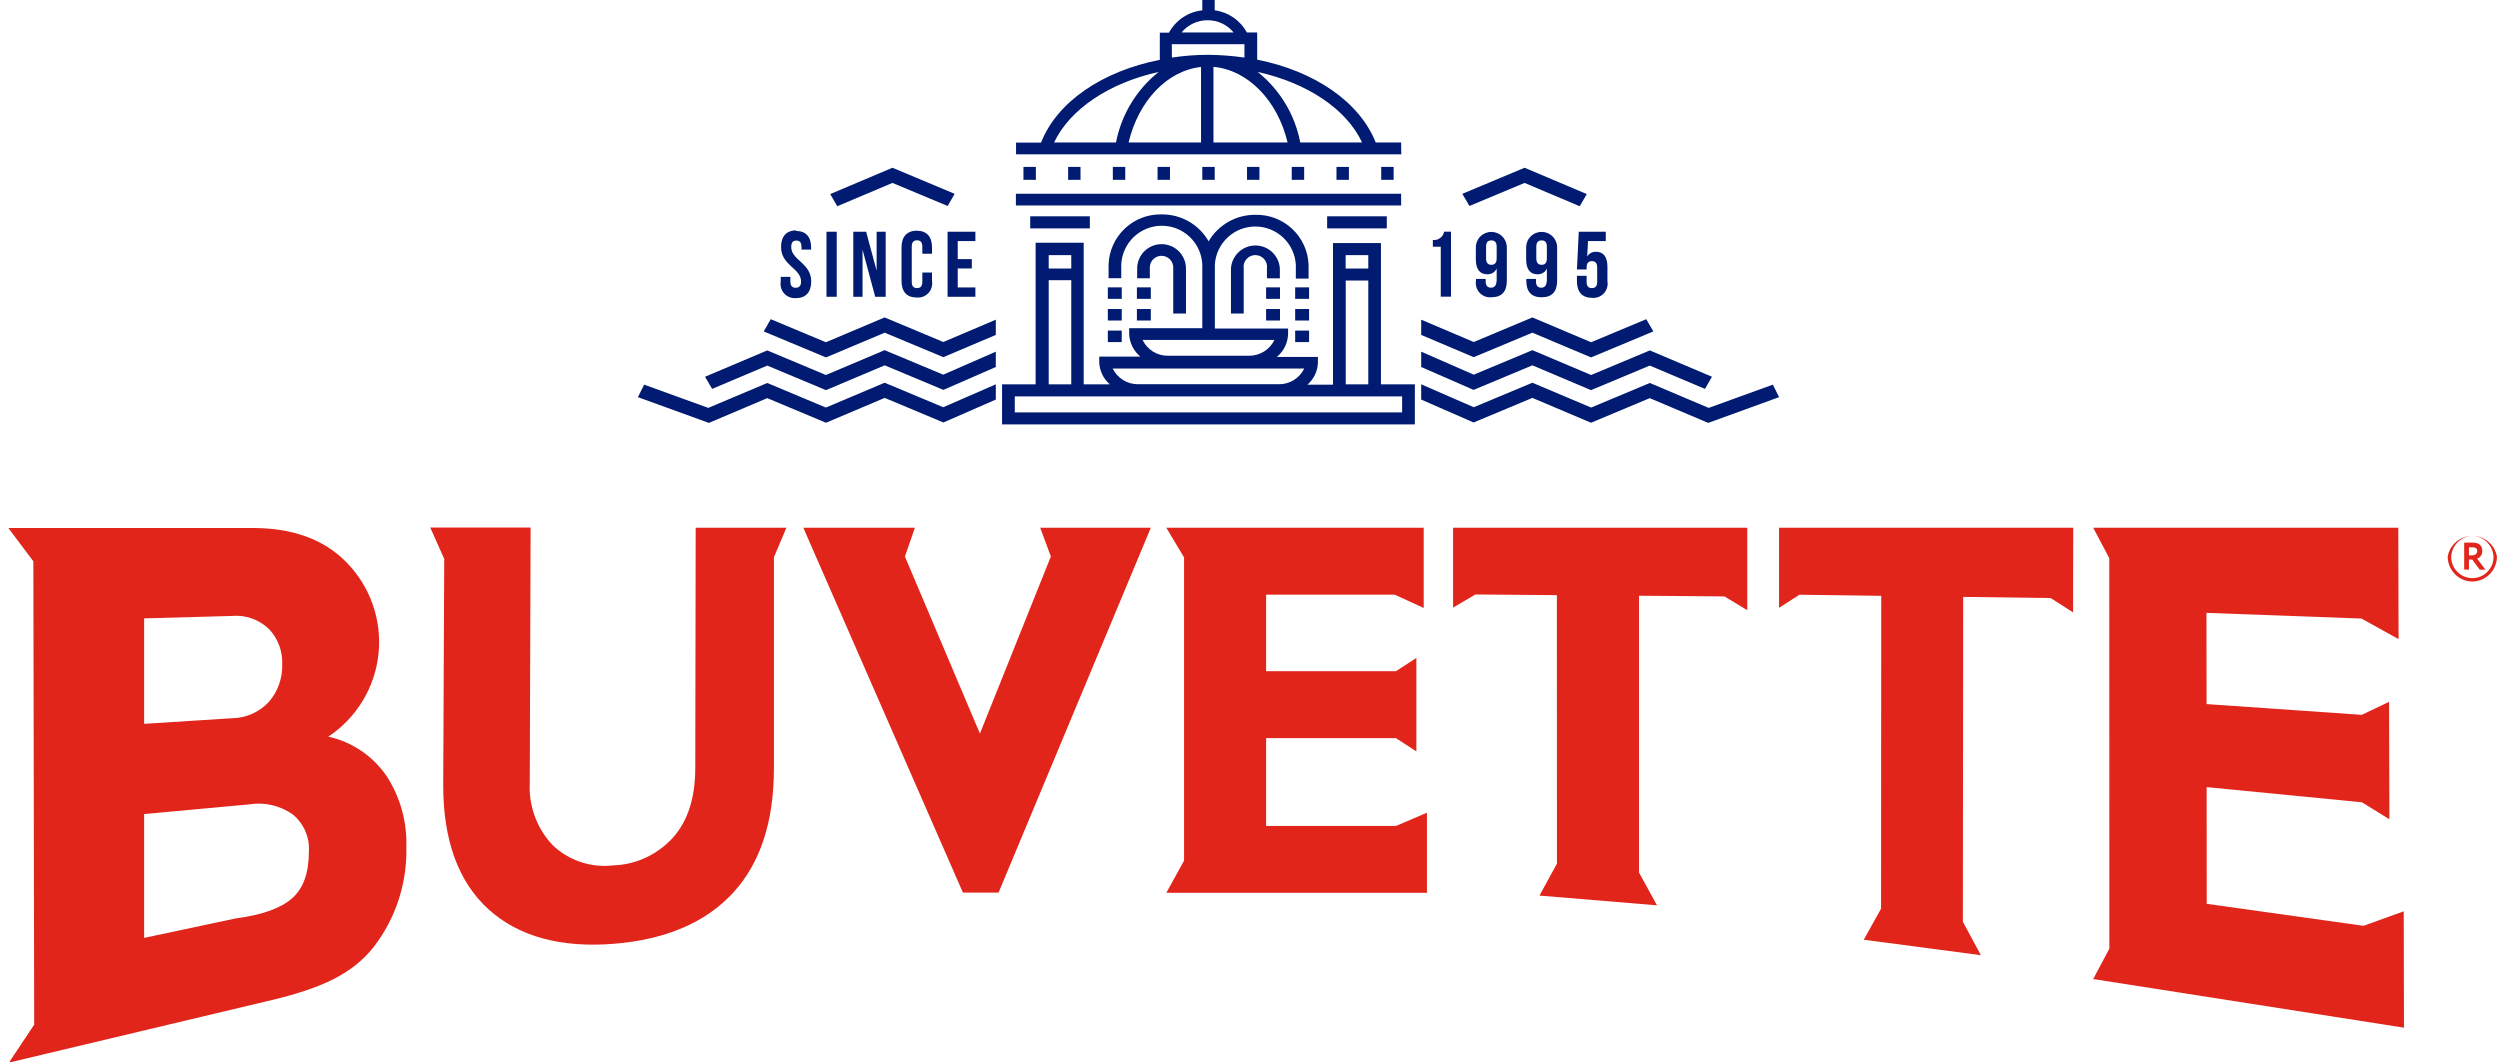 <svg xmlns="http://www.w3.org/2000/svg" fill="none" viewBox="0 0 120 51" height="51" width="120">
<g clip-path="url(#clip0_762_24916)">
<path fill="#001B71" d="M42.465 15.969L45.28 17.144L47.799 16.076V15.345L45.28 16.416L42.461 15.237L39.643 16.428L36.996 15.321L36.66 15.909L39.647 17.156L42.465 15.969Z"></path>
<path fill="#001B71" d="M36.828 17.548L39.647 18.727L42.466 17.536L45.284 18.715L47.799 17.616V16.88L45.276 17.984L42.462 16.808L39.643 18L36.828 16.82L33.842 18.084L34.182 18.667L36.828 17.548Z"></path>
<path fill="#001B71" d="M47.799 19.043V18.447L45.276 19.547L42.462 18.371L39.643 19.563L36.828 18.383L33.998 19.579L30.919 18.463L30.619 19.063L34.026 20.299L36.828 19.111L39.647 20.291L42.466 19.099L45.284 20.279L47.799 19.179V19.043Z"></path>
<path fill="#001B71" d="M42.837 8.78L45.488 9.887L45.824 9.304L42.837 8.052L39.851 9.316L40.19 9.899L42.837 8.78Z"></path>
<path fill="#001B71" d="M73.554 15.969L70.736 17.144L68.217 16.076V15.345L70.74 16.416L73.554 15.237L76.373 16.428L79.02 15.321L79.36 15.909L76.369 17.156L73.554 15.969Z"></path>
<path fill="#001B71" d="M79.188 17.548L76.369 18.727L73.554 17.536L70.732 18.715L68.217 17.616V16.88L70.74 17.984L73.554 16.808L76.373 18L79.192 16.82L82.174 18.084L81.838 18.667L79.188 17.548Z"></path>
<path fill="#001B71" d="M68.217 19.043V18.447L70.74 19.547L73.554 18.371L76.373 19.563L79.192 18.383L82.018 19.579L85.097 18.463L85.397 19.063L81.994 20.299L79.188 19.111L76.369 20.291L73.554 19.099L70.732 20.279L68.217 19.179V19.043Z"></path>
<path fill="#001B71" d="M73.179 8.78L70.532 9.887L70.192 9.304L73.179 8.052L76.166 9.316L75.826 9.899L73.179 8.78Z"></path>
<path fill="#001B71" d="M49.722 8.012H49.126V8.632H49.722V8.012Z"></path>
<path fill="#001B71" d="M67.254 6.837H66.034C65.259 4.882 63.084 3.406 60.345 2.863V1.559H59.849C59.694 1.273 59.474 1.027 59.206 0.842C58.937 0.657 58.629 0.538 58.306 0.496V0H57.71V0.496C57.377 0.532 57.057 0.648 56.779 0.834C56.5 1.021 56.271 1.273 56.111 1.567H55.671V2.871C52.929 3.414 50.746 4.87 49.97 6.845H48.77V7.409H67.262L67.254 6.837ZM65.395 6.837H62.412C62.157 5.501 61.432 4.302 60.369 3.454C62.72 3.97 64.631 5.226 65.379 6.837M58.246 3.21C59.885 3.35 61.321 4.81 61.804 6.837H58.246V3.21ZM57.65 6.837H54.172C54.652 4.838 56.023 3.39 57.65 3.214V6.837ZM57.962 0.972C58.201 0.97 58.438 1.021 58.655 1.123C58.871 1.225 59.062 1.374 59.214 1.559H56.715C56.866 1.374 57.056 1.226 57.272 1.124C57.488 1.022 57.724 0.97 57.962 0.972ZM56.247 2.123H59.733V2.763C59.156 2.68 58.574 2.636 57.99 2.631C57.408 2.632 56.827 2.676 56.251 2.763L56.247 2.123ZM55.615 3.454C54.552 4.302 53.826 5.502 53.568 6.837H50.598C51.349 5.238 53.26 3.97 55.615 3.454Z"></path>
<path fill="#001B71" d="M67.254 9.3H48.763V9.863H67.254V9.3Z"></path>
<path fill="#001B71" d="M51.865 8.012H51.27V8.632H51.865V8.012Z"></path>
<path fill="#001B71" d="M54.012 8.012H53.416V8.632H54.012V8.012Z"></path>
<path fill="#001B71" d="M56.159 8.012H55.563V8.632H56.159V8.012Z"></path>
<path fill="#001B71" d="M58.306 8.012H57.71V8.632H58.306V8.012Z"></path>
<path fill="#001B71" d="M60.453 8.012H59.857V8.632H60.453V8.012Z"></path>
<path fill="#001B71" d="M62.6 8.012H62.004V8.632H62.6V8.012Z"></path>
<path fill="#001B71" d="M64.747 8.012H64.151V8.632H64.747V8.012Z"></path>
<path fill="#001B71" d="M66.894 8.012H66.298V8.632H66.894V8.012Z"></path>
<path fill="#001B71" d="M53.843 13.793H53.176V14.345H53.843V13.793Z"></path>
<path fill="#001B71" d="M53.843 14.833H53.176V15.385H53.843V14.833Z"></path>
<path fill="#001B71" d="M55.239 13.793H54.571V14.345H55.239V13.793Z"></path>
<path fill="#001B71" d="M55.239 14.833H54.571V15.385H55.239V14.833Z"></path>
<path fill="#001B71" d="M53.843 15.868H53.176V16.42H53.843V15.868Z"></path>
<path fill="#001B71" d="M62.836 13.793H62.168V14.345H62.836V13.793Z"></path>
<path fill="#001B71" d="M62.836 14.833H62.168V15.385H62.836V14.833Z"></path>
<path fill="#001B71" d="M61.44 13.793H60.773V14.345H61.44V13.793Z"></path>
<path fill="#001B71" d="M61.44 14.833H60.773V15.385H61.44V14.833Z"></path>
<path fill="#001B71" d="M62.836 15.868H62.168V16.42H62.836V15.868Z"></path>
<path fill="#001B71" d="M56.927 15.049V12.89C56.927 12.579 56.803 12.281 56.584 12.062C56.364 11.842 56.066 11.719 55.755 11.719C55.445 11.719 55.147 11.842 54.927 12.062C54.707 12.281 54.584 12.579 54.584 12.89V13.358H55.192V12.89C55.185 12.812 55.195 12.734 55.22 12.66C55.245 12.586 55.286 12.518 55.338 12.461C55.391 12.404 55.455 12.358 55.527 12.326C55.598 12.295 55.675 12.279 55.753 12.279C55.831 12.279 55.909 12.295 55.98 12.326C56.051 12.358 56.116 12.404 56.169 12.461C56.221 12.518 56.262 12.586 56.287 12.66C56.312 12.734 56.322 12.812 56.315 12.89V15.049H56.927Z"></path>
<path fill="#001B71" d="M61.433 13.362V12.89C61.415 12.591 61.284 12.309 61.066 12.103C60.848 11.898 60.559 11.783 60.259 11.783C59.959 11.783 59.671 11.898 59.453 12.103C59.235 12.309 59.103 12.591 59.086 12.89V15.049H59.698V12.89C59.686 12.81 59.691 12.728 59.714 12.65C59.737 12.573 59.776 12.501 59.829 12.439C59.882 12.378 59.947 12.329 60.021 12.295C60.094 12.262 60.174 12.244 60.255 12.244C60.336 12.244 60.416 12.262 60.49 12.295C60.564 12.329 60.629 12.378 60.682 12.439C60.735 12.501 60.774 12.573 60.797 12.65C60.819 12.728 60.825 12.81 60.813 12.89V13.358L61.433 13.362Z"></path>
<path fill="#001B71" d="M66.286 11.666H63.983V18.463H62.756C62.907 18.333 63.03 18.172 63.117 17.992C63.203 17.812 63.252 17.616 63.26 17.416V17.132H61.288C61.449 17 61.58 16.836 61.673 16.65C61.766 16.464 61.819 16.26 61.828 16.052V15.769H58.314V12.682C58.349 12.188 58.571 11.726 58.934 11.39C59.297 11.054 59.775 10.869 60.27 10.873C60.765 10.877 61.24 11.068 61.599 11.41C61.957 11.751 62.172 12.216 62.2 12.71V13.374H62.812V12.71C62.787 12.055 62.505 11.435 62.026 10.986C61.548 10.537 60.913 10.295 60.257 10.311C59.804 10.307 59.359 10.423 58.965 10.646C58.571 10.869 58.243 11.192 58.014 11.582C57.788 11.187 57.46 10.859 57.066 10.632C56.671 10.405 56.222 10.288 55.767 10.291C55.111 10.274 54.475 10.516 53.996 10.965C53.518 11.415 53.236 12.034 53.212 12.69V13.354H53.82V12.71C53.839 12.209 54.05 11.735 54.41 11.386C54.77 11.037 55.25 10.84 55.752 10.836C56.253 10.832 56.736 11.022 57.101 11.366C57.466 11.71 57.684 12.181 57.71 12.682C57.71 12.682 57.71 12.682 57.71 12.71V15.753H54.2V16.036C54.209 16.244 54.261 16.447 54.353 16.633C54.446 16.819 54.576 16.983 54.736 17.116H52.764V17.4C52.773 17.6 52.822 17.796 52.909 17.976C52.997 18.157 53.12 18.317 53.272 18.447H52.017V11.65H49.71V18.447H48.099V20.37H67.913V18.447H66.286V11.666ZM61.172 16.316C61.062 16.547 60.887 16.741 60.67 16.876C60.452 17.01 60.201 17.08 59.945 17.076H56.067C55.812 17.08 55.56 17.011 55.344 16.876C55.127 16.741 54.953 16.547 54.843 16.316H61.172ZM62.604 17.688C62.493 17.917 62.319 18.11 62.102 18.244C61.886 18.378 61.635 18.447 61.38 18.443H54.632C54.377 18.446 54.127 18.377 53.91 18.243C53.694 18.109 53.52 17.917 53.408 17.688H62.604ZM65.678 12.89H64.591V12.246H65.678V12.89ZM64.595 13.466H65.678V18.447H64.595V13.466ZM51.421 12.89H50.338V12.246H51.421V12.89ZM50.338 13.45H51.421V18.447H50.338V13.45ZM67.302 19.027V19.795H48.71V19.027H67.302Z"></path>
<path fill="#001B71" d="M66.566 10.383H63.703V10.963H66.566V10.383Z"></path>
<path fill="#001B71" d="M52.313 10.383H49.45V10.963H52.313V10.383Z"></path>
<path fill="#001B71" d="M38.215 11.087C38.691 11.087 38.934 11.375 38.934 11.886V11.982H38.471V11.854C38.471 11.63 38.383 11.547 38.227 11.547C38.071 11.547 37.979 11.63 37.979 11.854C37.979 12.498 38.938 12.618 38.938 13.51C38.938 14.009 38.691 14.309 38.207 14.309C38.102 14.318 37.998 14.303 37.9 14.265C37.802 14.227 37.715 14.167 37.644 14.09C37.573 14.012 37.521 13.92 37.492 13.819C37.463 13.719 37.457 13.613 37.475 13.51V13.29H37.939V13.514C37.939 13.733 38.039 13.813 38.195 13.813C38.351 13.813 38.451 13.733 38.451 13.514C38.451 12.87 37.491 12.75 37.491 11.858C37.491 11.359 37.735 11.059 38.215 11.059"></path>
<path fill="#001B71" d="M40.163 11.123H39.671V14.245H40.163V11.123Z"></path>
<path fill="#001B71" d="M41.402 11.982V14.245H40.958V11.123H41.574L42.078 12.99V11.123H42.513V14.245H42.01L41.402 11.982Z"></path>
<path fill="#001B71" d="M44.736 13.082V13.482C44.754 13.585 44.748 13.691 44.719 13.791C44.69 13.892 44.638 13.984 44.567 14.062C44.496 14.139 44.409 14.199 44.311 14.237C44.214 14.275 44.108 14.29 44.004 14.281C43.52 14.281 43.273 13.997 43.273 13.482V11.874C43.273 11.375 43.52 11.075 44.004 11.075C44.488 11.075 44.736 11.363 44.736 11.874V12.178H44.272V11.842C44.272 11.618 44.172 11.535 44.016 11.535C43.86 11.535 43.764 11.618 43.764 11.842V13.53C43.764 13.749 43.86 13.829 44.016 13.829C44.172 13.829 44.272 13.749 44.272 13.53V13.082H44.736Z"></path>
<path fill="#001B71" d="M45.971 12.438H46.647V12.886H45.971V13.797H46.819V14.245H45.483V11.123H46.819V11.571H45.971V12.438Z"></path>
<path fill="#001B71" d="M68.777 11.519C68.901 11.534 69.027 11.501 69.127 11.426C69.227 11.352 69.296 11.242 69.317 11.119H69.649V14.241H69.157V11.842H68.777V11.519Z"></path>
<path fill="#001B71" d="M72.328 13.47C72.328 13.997 72.088 14.269 71.58 14.269C71.475 14.278 71.371 14.263 71.273 14.225C71.175 14.187 71.088 14.127 71.017 14.05C70.947 13.972 70.894 13.88 70.865 13.779C70.836 13.679 70.83 13.573 70.848 13.47V13.39H71.312V13.502C71.312 13.722 71.412 13.809 71.568 13.809C71.724 13.809 71.84 13.722 71.84 13.41V12.89C71.8 12.976 71.736 13.049 71.654 13.098C71.573 13.148 71.479 13.171 71.384 13.166C71.024 13.166 70.84 12.91 70.84 12.45V11.874C70.84 11.677 70.919 11.488 71.058 11.349C71.198 11.209 71.387 11.131 71.584 11.131C71.781 11.131 71.97 11.209 72.11 11.349C72.249 11.488 72.328 11.677 72.328 11.874V13.47ZM71.84 12.402V11.842C71.84 11.618 71.74 11.539 71.584 11.539C71.428 11.539 71.332 11.618 71.332 11.842V12.402C71.332 12.626 71.428 12.71 71.584 12.71C71.74 12.71 71.84 12.626 71.84 12.402Z"></path>
<path fill="#001B71" d="M74.742 13.47C74.742 13.997 74.502 14.269 73.995 14.269C73.487 14.269 73.263 13.985 73.263 13.47V13.39H73.727V13.502C73.727 13.722 73.823 13.809 73.978 13.809C74.135 13.809 74.25 13.722 74.25 13.41V12.89C74.212 12.976 74.148 13.049 74.067 13.098C73.987 13.147 73.893 13.171 73.799 13.166C73.435 13.166 73.255 12.91 73.255 12.45V11.874C73.255 11.677 73.333 11.488 73.473 11.349C73.612 11.209 73.801 11.131 73.999 11.131C74.196 11.131 74.385 11.209 74.524 11.349C74.664 11.488 74.742 11.677 74.742 11.874V13.47ZM74.25 12.402V11.842C74.25 11.618 74.154 11.539 73.999 11.539C73.843 11.539 73.743 11.618 73.743 11.842V12.402C73.743 12.626 73.843 12.71 73.999 12.71C74.154 12.71 74.25 12.626 74.25 12.402Z"></path>
<path fill="#001B71" d="M76.157 13.238V13.53C76.157 13.749 76.253 13.829 76.409 13.829C76.565 13.829 76.665 13.749 76.665 13.53V12.842C76.665 12.618 76.565 12.534 76.409 12.534C76.253 12.534 76.157 12.618 76.157 12.842V12.934H75.693L75.781 11.123H77.077V11.571H76.225L76.185 12.314C76.228 12.241 76.291 12.18 76.367 12.14C76.442 12.1 76.528 12.081 76.613 12.086C76.973 12.086 77.157 12.342 77.157 12.802V13.498C77.175 13.601 77.169 13.707 77.14 13.807C77.11 13.908 77.058 14 76.988 14.078C76.917 14.155 76.829 14.215 76.732 14.253C76.634 14.291 76.529 14.306 76.425 14.297C75.941 14.297 75.693 14.013 75.693 13.498V13.238H76.157Z"></path>
<path fill="#E1251B" d="M1.641 49.185L1.601 26.943L0.401 25.344H12.128C14.071 25.344 15.562 25.9 16.63 26.991C17.194 27.564 17.625 28.255 17.891 29.014C18.157 29.773 18.252 30.581 18.169 31.381C18.085 32.181 17.826 32.953 17.409 33.64C16.992 34.328 16.429 34.915 15.758 35.359C16.898 35.611 17.898 36.287 18.557 37.251C19.21 38.256 19.541 39.438 19.504 40.637C19.552 42.367 19.004 44.06 17.953 45.435C16.898 46.786 15.362 47.434 13.155 47.977L0.429 51.004L1.641 49.185ZM6.918 29.682V34.744L11.124 34.476C11.462 34.473 11.796 34.4 12.105 34.263C12.414 34.125 12.691 33.925 12.919 33.676C13.342 33.178 13.565 32.542 13.547 31.889C13.559 31.579 13.51 31.27 13.401 30.98C13.293 30.689 13.128 30.424 12.915 30.198C12.68 29.969 12.397 29.794 12.087 29.685C11.777 29.576 11.447 29.535 11.12 29.566L6.918 29.682ZM6.918 39.074V45.019L11.316 44.083C12.588 43.919 13.487 43.592 14.027 43.112C14.567 42.632 14.827 41.888 14.827 40.873C14.848 40.537 14.789 40.202 14.656 39.893C14.522 39.585 14.318 39.312 14.059 39.098C13.452 38.666 12.699 38.49 11.964 38.61L6.918 39.074Z"></path>
<path fill="#E1251B" d="M33.393 25.332H37.747L37.148 26.747V36.879C37.148 39.437 36.5 41.42 35.197 42.844C33.893 44.267 31.974 45.103 29.451 45.303C26.928 45.503 24.901 44.959 23.454 43.651C22.007 42.344 21.263 40.329 21.275 37.654L21.323 26.827L20.651 25.32H25.469L25.429 37.562C25.398 38.113 25.48 38.664 25.67 39.182C25.859 39.699 26.153 40.173 26.533 40.573C26.913 40.934 27.368 41.208 27.865 41.375C28.362 41.542 28.89 41.599 29.411 41.54C29.959 41.525 30.498 41.398 30.996 41.167C31.493 40.937 31.939 40.608 32.306 40.201C33.017 39.401 33.373 38.286 33.373 36.875L33.393 25.332Z"></path>
<path fill="#E1251B" d="M55.24 25.332L54.624 26.807L47.931 42.844H46.22L39.175 26.739L38.56 25.332H43.913L43.437 26.715L47.036 35.211L50.442 26.711L49.93 25.332H55.24Z"></path>
<path fill="#E1251B" d="M67.006 39.645L68.493 39.01V42.856H55.983L56.835 41.309V26.755L55.983 25.332H68.338V29.182L66.942 28.543H60.773V32.217H67.006L67.986 31.581V36.067L67.006 35.431H60.773V39.645H67.006Z"></path>
<path fill="#E1251B" d="M113.448 44.439L115.379 43.743L115.391 49.329L100.474 46.994L101.249 45.535L101.245 26.791L100.474 25.332H115.119L115.131 30.678L113.348 29.69L105.911 29.418L105.915 33.796L113.364 34.312L114.675 33.688L114.691 39.325L113.372 38.51L105.919 37.782L105.923 43.384L113.448 44.439Z"></path>
<path fill="#E1251B" d="M83.869 25.332V29.29L82.774 28.627L78.672 28.595V41.88L79.535 43.456L73.894 42.988L74.734 41.453L74.73 28.567L70.816 28.535L69.748 29.166V25.332H83.869Z"></path>
<path fill="#E1251B" d="M99.515 25.332L99.507 29.394L98.431 28.706L94.233 28.651L94.217 44.243L95.081 45.85L89.46 45.107L90.291 43.615L90.299 28.599L86.373 28.547L85.394 29.174V25.332H99.515Z"></path>
<path fill="#E1251B" d="M118.69 27.915C118.372 27.915 118.066 27.788 117.842 27.564C117.617 27.339 117.49 27.034 117.49 26.715C117.539 26.438 117.684 26.186 117.9 26.004C118.116 25.823 118.389 25.723 118.672 25.723C118.954 25.723 119.227 25.823 119.443 26.004C119.659 26.186 119.804 26.438 119.853 26.715C119.853 27.03 119.73 27.332 119.509 27.557C119.288 27.781 118.988 27.91 118.674 27.915M118.674 25.72C118.408 25.73 118.155 25.84 117.967 26.028C117.778 26.217 117.668 26.469 117.658 26.735C117.658 27.005 117.765 27.263 117.956 27.453C118.146 27.644 118.404 27.751 118.674 27.751C118.943 27.751 119.201 27.644 119.392 27.453C119.582 27.263 119.689 27.005 119.689 26.735C119.679 26.469 119.569 26.217 119.381 26.028C119.192 25.84 118.94 25.73 118.674 25.72Z"></path>
<path fill="#E1251B" d="M118.281 27.339V26.044H118.681C119.033 26.044 119.149 26.22 119.149 26.444C119.153 26.524 119.132 26.604 119.087 26.671C119.042 26.738 118.977 26.789 118.901 26.815L119.301 27.343H119.025L118.669 26.859H118.509V27.343L118.281 27.339ZM118.509 26.26V26.659H118.657C118.789 26.659 118.905 26.591 118.905 26.459C118.905 26.328 118.849 26.272 118.665 26.272H118.509"></path>
</g>
<defs>
<clipPath id="clip0_762_24916">
<rect transform="translate(0.413)" fill="white" height="51" width="119.46"></rect>
</clipPath>
</defs>
</svg>
